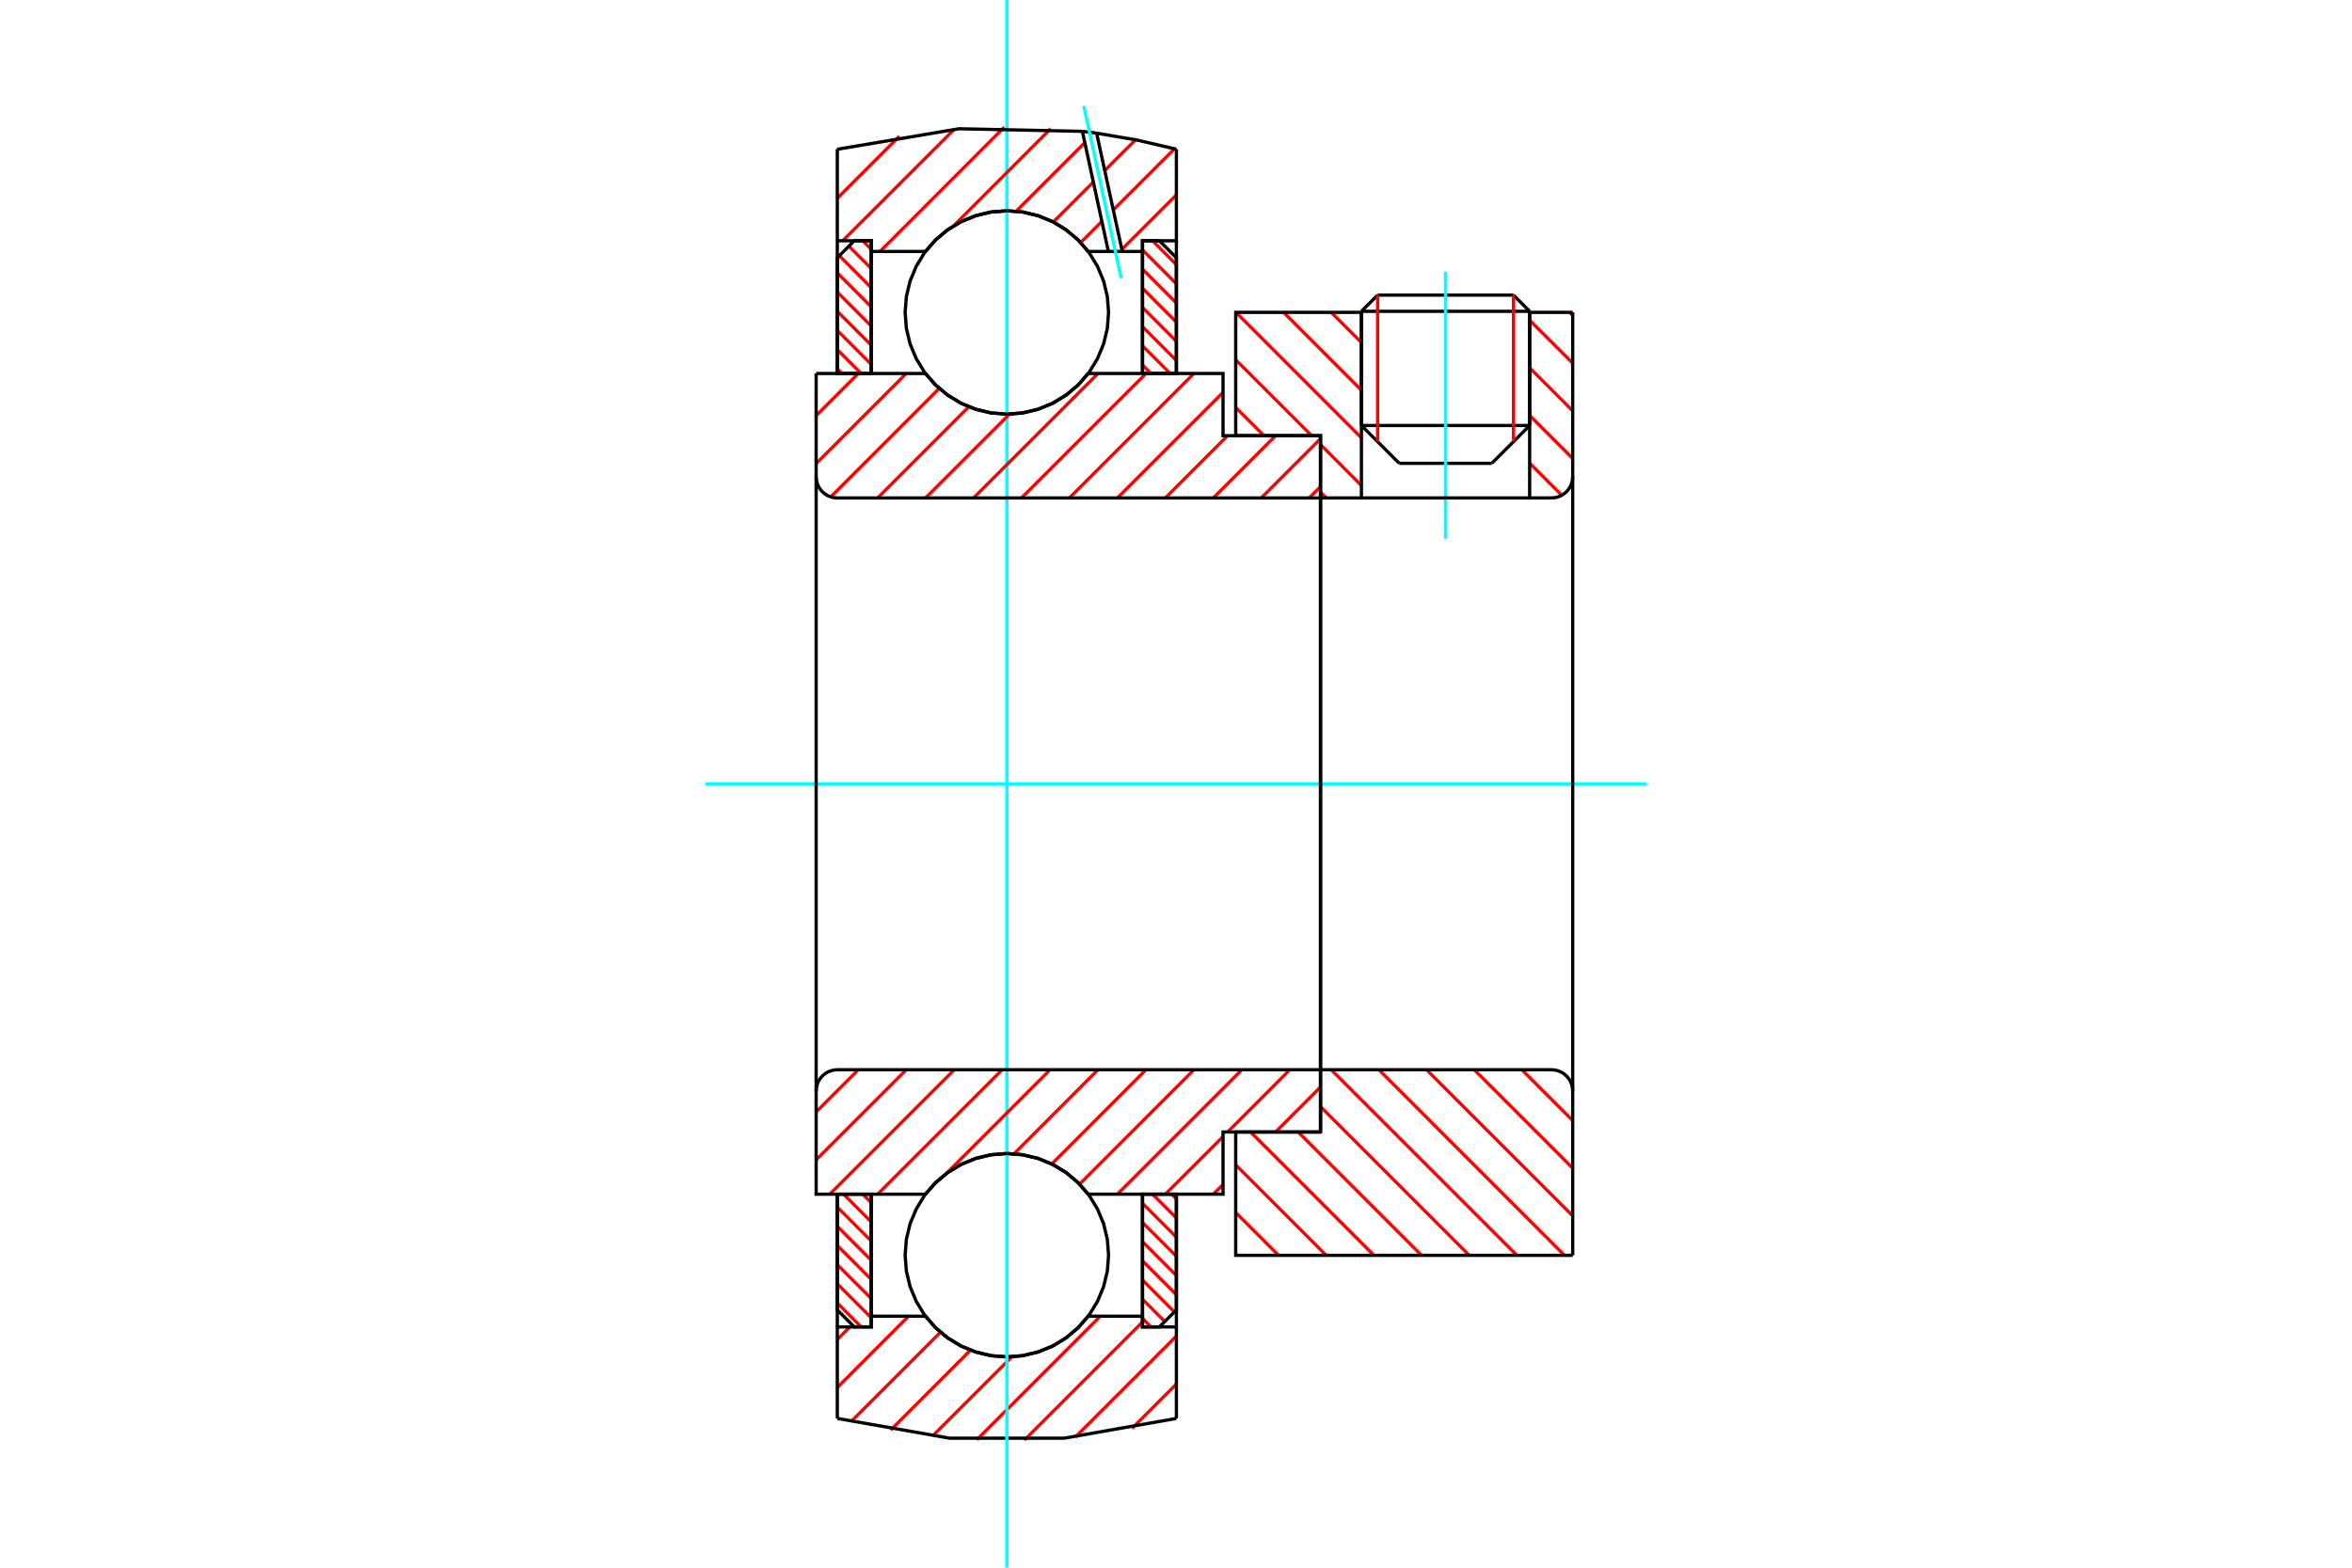 <?xml version="1.0" standalone="no"?>
<!DOCTYPE svg PUBLIC "-//W3C//DTD SVG 1.1//EN"
	"http://www.w3.org/Graphics/SVG/1.1/DTD/svg11.dtd">
<svg xmlns="http://www.w3.org/2000/svg" height="100%" width="100%" viewBox="0 0 36000 24000">
	<rect x="-1800" y="-1200" width="39600" height="26400" style="fill:#FFF"/>
	<g style="fill:none; fill-rule:evenodd" transform="matrix(1 0 0 1 0 0)">
		<g style="fill:none; stroke:#000; stroke-width:50; shape-rendering:geometricPrecision">
			<line x1="23413" y1="4766" x2="20838" y2="4766"/>
			<line x1="21086" y1="4518" x2="23166" y2="4518"/>
			<line x1="20838" y1="6514" x2="23413" y2="6514"/>
			<line x1="22834" y1="7093" x2="21417" y2="7093"/>
			<line x1="21086" y1="4518" x2="20838" y2="4766"/>
			<line x1="23413" y1="4766" x2="23166" y2="4518"/>
			<line x1="22834" y1="7093" x2="23413" y2="6514"/>
			<line x1="20838" y1="6514" x2="21417" y2="7093"/>
			<line x1="20838" y1="4766" x2="20838" y2="6514"/>
			<line x1="23413" y1="6514" x2="23413" y2="4766"/>
		</g>
		<g style="fill:none; stroke:#0FF; stroke-width:50; shape-rendering:geometricPrecision">
			<line x1="22126" y1="8248" x2="22126" y2="4158"/>
		</g>
		<g style="fill:none; stroke:#F00; stroke-width:50; shape-rendering:geometricPrecision">
			<line x1="23166" y1="4518" x2="23166" y2="6762"/>
			<line x1="21086" y1="6762" x2="21086" y2="4518"/>
			<line x1="12816" y1="19948" x2="13181" y2="20314"/>
			<line x1="12816" y1="19655" x2="13335" y2="20174"/>
			<line x1="12816" y1="19361" x2="13335" y2="19880"/>
			<line x1="12816" y1="19068" x2="13335" y2="19587"/>
			<line x1="12816" y1="18774" x2="13335" y2="19293"/>
			<line x1="12816" y1="18480" x2="13335" y2="18999"/>
			<line x1="12911" y1="18282" x2="13335" y2="18706"/>
			<line x1="13205" y1="18282" x2="13335" y2="18412"/>
		</g>
		<g style="fill:none; stroke:#000; stroke-width:50; shape-rendering:geometricPrecision">
			<polyline points="12816,18282 12816,20054 13075,20314 13335,20314 13335,18282 12816,18282"/>
		</g>
		<g style="fill:none; stroke:#0FF; stroke-width:50; shape-rendering:geometricPrecision">
			<line x1="10793" y1="12000" x2="25207" y2="12000"/>
		</g>
		<g style="fill:none; stroke:#F00; stroke-width:50; shape-rendering:geometricPrecision">
			<line x1="12816" y1="5646" x2="12888" y2="5718"/>
			<line x1="12816" y1="5353" x2="13181" y2="5718"/>
			<line x1="12816" y1="5059" x2="13335" y2="5578"/>
			<line x1="12816" y1="4766" x2="13335" y2="5285"/>
			<line x1="12816" y1="4472" x2="13335" y2="4991"/>
			<line x1="12816" y1="4178" x2="13335" y2="4697"/>
			<line x1="12847" y1="3915" x2="13335" y2="4404"/>
			<line x1="12993" y1="3769" x2="13335" y2="4110"/>
			<line x1="13205" y1="3686" x2="13335" y2="3817"/>
		</g>
		<g style="fill:none; stroke:#000; stroke-width:50; shape-rendering:geometricPrecision">
			<polyline points="13335,5718 13335,3686 13075,3686 12816,3946 12816,5718 13335,5718"/>
		</g>
		<g style="fill:none; stroke:#F00; stroke-width:50; shape-rendering:geometricPrecision">
			<line x1="17934" y1="18282" x2="18006" y2="18354"/>
			<line x1="17641" y1="18282" x2="18006" y2="18647"/>
			<line x1="17487" y1="18422" x2="18006" y2="18941"/>
			<line x1="17487" y1="18715" x2="18006" y2="19234"/>
			<line x1="17487" y1="19009" x2="18006" y2="19528"/>
			<line x1="17487" y1="19303" x2="18006" y2="19822"/>
			<line x1="17487" y1="19596" x2="17975" y2="20085"/>
			<line x1="17487" y1="19890" x2="17828" y2="20231"/>
			<line x1="17487" y1="20183" x2="17617" y2="20314"/>
		</g>
		<g style="fill:none; stroke:#000; stroke-width:50; shape-rendering:geometricPrecision">
			<polyline points="18006,18282 18006,20054 17746,20314 17487,20314 17487,18282 18006,18282"/>
		</g>
		<g style="fill:none; stroke:#F00; stroke-width:50; shape-rendering:geometricPrecision">
			<line x1="17641" y1="3686" x2="18006" y2="4052"/>
			<line x1="17487" y1="3826" x2="18006" y2="4345"/>
			<line x1="17487" y1="4120" x2="18006" y2="4639"/>
			<line x1="17487" y1="4413" x2="18006" y2="4932"/>
			<line x1="17487" y1="4707" x2="18006" y2="5226"/>
			<line x1="17487" y1="5001" x2="18006" y2="5520"/>
			<line x1="17487" y1="5294" x2="17911" y2="5718"/>
			<line x1="17487" y1="5588" x2="17617" y2="5718"/>
		</g>
		<g style="fill:none; stroke:#000; stroke-width:50; shape-rendering:geometricPrecision">
			<polyline points="17487,5718 17487,3686 17746,3686 18006,3946 18006,5718 17487,5718"/>
			<polyline points="16968,4784 16949,4540 16892,4303 16798,4077 16671,3869 16512,3683 16326,3524 16118,3396 15892,3303 15654,3246 15411,3227 15167,3246 14930,3303 14704,3396 14496,3524 14310,3683 14151,3869 14024,4077 13930,4303 13873,4540 13854,4784 13873,5027 13930,5265 14024,5491 14151,5699 14310,5885 14496,6043 14704,6171 14930,6264 15167,6321 15411,6341 15654,6321 15892,6264 16118,6171 16326,6043 16512,5885 16671,5699 16798,5491 16892,5265 16949,5027 16968,4784"/>
			<polyline points="16968,19216 16949,18973 16892,18735 16798,18509 16671,18301 16512,18115 16326,17957 16118,17829 15892,17736 15654,17679 15411,17659 15167,17679 14930,17736 14704,17829 14496,17957 14310,18115 14151,18301 14024,18509 13930,18735 13873,18973 13854,19216 13873,19460 13930,19697 14024,19923 14151,20131 14310,20317 14496,20476 14704,20604 14930,20697 15167,20754 15411,20773 15654,20754 15892,20697 16118,20604 16326,20476 16512,20317 16671,20131 16798,19923 16892,19697 16949,19460 16968,19216"/>
		</g>
		<g style="fill:none; stroke:#F00; stroke-width:50; shape-rendering:geometricPrecision">
			<line x1="23294" y1="16377" x2="24072" y2="17155"/>
			<line x1="22565" y1="16377" x2="24072" y2="17884"/>
			<line x1="21835" y1="16377" x2="24072" y2="18614"/>
			<line x1="21106" y1="16377" x2="23946" y2="19218"/>
			<line x1="20376" y1="16377" x2="23217" y2="19218"/>
			<line x1="20212" y1="16942" x2="22488" y2="19218"/>
			<line x1="19870" y1="17330" x2="21758" y2="19218"/>
			<line x1="19141" y1="17330" x2="21029" y2="19218"/>
			<line x1="18914" y1="17833" x2="20299" y2="19218"/>
			<line x1="18914" y1="18562" x2="19570" y2="19218"/>
		</g>
		<g style="fill:none; stroke:#000; stroke-width:50; shape-rendering:geometricPrecision">
			<line x1="24072" y1="12000" x2="24072" y2="19218"/>
			<polyline points="24072,16702 24068,16651 24056,16601 24037,16554 24010,16511 23977,16472 23938,16439 23895,16412 23848,16393 23798,16381 23747,16377 20212,16377 20212,12000"/>
			<polyline points="20212,16377 20212,17330 18914,17330 18914,19218 24072,19218"/>
		</g>
		<g style="fill:none; stroke:#F00; stroke-width:50; shape-rendering:geometricPrecision">
			<line x1="24024" y1="4782" x2="24072" y2="4831"/>
			<line x1="23413" y1="4902" x2="24072" y2="5560"/>
			<line x1="23413" y1="5631" x2="24072" y2="6290"/>
			<line x1="23413" y1="6360" x2="24072" y2="7019"/>
			<line x1="23413" y1="7090" x2="23905" y2="7582"/>
			<line x1="20376" y1="4782" x2="20838" y2="5244"/>
			<line x1="19647" y1="4782" x2="20838" y2="5974"/>
			<line x1="18918" y1="4782" x2="20838" y2="6703"/>
			<line x1="18914" y1="5508" x2="20076" y2="6670"/>
			<line x1="20212" y1="6806" x2="20838" y2="7433"/>
			<line x1="18914" y1="6238" x2="19347" y2="6670"/>
			<line x1="20212" y1="7536" x2="20299" y2="7623"/>
		</g>
		<g style="fill:none; stroke:#000; stroke-width:50; shape-rendering:geometricPrecision">
			<line x1="24072" y1="12000" x2="24072" y2="4782"/>
			<polyline points="23747,7623 23798,7619 23848,7607 23895,7588 23938,7561 23977,7528 24010,7489 24037,7446 24056,7399 24068,7349 24072,7298"/>
			<polyline points="23747,7623 23413,7623 23413,4782"/>
			<polyline points="23413,7623 20838,7623 20838,4782"/>
			<polyline points="20838,7623 20212,7623 20212,12000"/>
			<polyline points="20212,7623 20212,6670 18914,6670 18914,4782 20838,4782"/>
			<line x1="23413" y1="4782" x2="24072" y2="4782"/>
		</g>
		<g style="fill:none; stroke:#F00; stroke-width:50; shape-rendering:geometricPrecision">
			<line x1="18006" y1="21188" x2="17326" y2="21868"/>
			<line x1="18006" y1="20454" x2="16463" y2="21997"/>
			<line x1="17487" y1="20239" x2="15679" y2="22047"/>
			<line x1="16842" y1="20150" x2="14952" y2="22040"/>
			<line x1="15488" y1="20771" x2="14272" y2="21986"/>
			<line x1="14854" y1="20670" x2="13632" y2="21893"/>
			<line x1="14395" y1="20395" x2="13026" y2="21764"/>
			<line x1="13906" y1="20150" x2="12816" y2="21241"/>
			<line x1="13009" y1="20314" x2="12816" y2="20507"/>
		</g>
		<g style="fill:none; stroke:#000; stroke-width:50; shape-rendering:geometricPrecision">
			<polyline points="18006,18282 18006,20314 18006,21715"/>
			<polyline points="12816,21715 14537,22018 16285,22018 18006,21715"/>
			<polyline points="12816,21715 12816,20314 13335,20314 13335,20150 13335,18282"/>
			<polyline points="13335,20150 14165,20150 14324,20331 14509,20485 14715,20609 14937,20699 15171,20755 15411,20773 15651,20755 15885,20699 16107,20609 16313,20485 16498,20331 16656,20150 17487,20150 17487,18282"/>
			<polyline points="17487,20150 17487,20314 18006,20314"/>
			<line x1="12816" y1="20314" x2="12816" y2="18282"/>
		</g>
		<g style="fill:none; stroke:#0FF; stroke-width:50; shape-rendering:geometricPrecision">
			<line x1="15411" y1="24000" x2="15411" y2="0"/>
		</g>
		<g style="fill:none; stroke:#F00; stroke-width:50; shape-rendering:geometricPrecision">
			<line x1="18006" y1="2983" x2="17171" y2="3818"/>
			<line x1="17977" y1="2278" x2="17040" y2="3214"/>
			<line x1="16866" y1="3389" x2="16541" y2="3714"/>
			<line x1="17381" y1="2140" x2="16909" y2="2611"/>
			<line x1="16735" y1="2786" x2="16122" y2="3399"/>
			<line x1="16604" y1="2183" x2="15553" y2="3234"/>
			<line x1="16082" y1="1970" x2="14593" y2="3460"/>
			<line x1="15372" y1="1946" x2="13469" y2="3850"/>
			<line x1="14606" y1="1979" x2="12898" y2="3686"/>
			<line x1="13766" y1="2085" x2="12816" y2="3035"/>
			<line x1="12837" y1="2280" x2="12816" y2="2301"/>
		</g>
		<g style="fill:none; stroke:#000; stroke-width:50; shape-rendering:geometricPrecision">
			<polyline points="12816,5718 12816,3686 12816,2285"/>
			<polyline points="16567,2011 14679,1971 12816,2285"/>
			<polyline points="16785,2039 16676,2024 16567,2011"/>
			<polyline points="18006,2285 17399,2143 16785,2039"/>
			<polyline points="18006,2285 18006,3686 17487,3686 17487,3850 17487,5718"/>
			<polyline points="17487,3850 17178,3850 16965,3850 16656,3850 16498,3669 16313,3515 16107,3391 15885,3301 15651,3245 15411,3227 15171,3245 14937,3301 14715,3391 14509,3515 14324,3669 14165,3850 13335,3850 13335,5718"/>
			<polyline points="13335,3850 13335,3686 12816,3686"/>
			<line x1="18006" y1="3686" x2="18006" y2="5718"/>
		</g>
		<g style="fill:none; stroke:#0FF; stroke-width:50; shape-rendering:geometricPrecision">
			<line x1="17159" y1="4251" x2="16589" y2="1623"/>
		</g>
		<g style="fill:none; stroke:#000; stroke-width:50; shape-rendering:geometricPrecision">
			<line x1="16965" y1="3850" x2="16567" y2="2011"/>
			<line x1="17178" y1="3850" x2="16785" y2="2039"/>
		</g>
		<g style="fill:none; stroke:#F00; stroke-width:50; shape-rendering:geometricPrecision">
			<line x1="20212" y1="16641" x2="19524" y2="17330"/>
			<line x1="18720" y1="18134" x2="18571" y2="18282"/>
			<line x1="19742" y1="16377" x2="18790" y2="17330"/>
			<line x1="18720" y1="17400" x2="17837" y2="18282"/>
			<line x1="19008" y1="16377" x2="17103" y2="18282"/>
			<line x1="18274" y1="16377" x2="16524" y2="18128"/>
			<line x1="17540" y1="16377" x2="16098" y2="17820"/>
			<line x1="16806" y1="16377" x2="15520" y2="17664"/>
			<line x1="16072" y1="16377" x2="14484" y2="17966"/>
			<line x1="15339" y1="16377" x2="13433" y2="18282"/>
			<line x1="14605" y1="16377" x2="12700" y2="18282"/>
			<line x1="13871" y1="16377" x2="12492" y2="17756"/>
			<line x1="13137" y1="16377" x2="12492" y2="17022"/>
		</g>
		<g style="fill:none; stroke:#000; stroke-width:50; shape-rendering:geometricPrecision">
			<line x1="20212" y1="12000" x2="20212" y2="17330"/>
			<polyline points="20212,16377 12816,16377 12766,16381 12716,16393 12669,16412 12626,16439 12587,16472 12554,16511 12527,16554 12508,16601 12496,16651 12492,16702 12492,18282 13011,18282 14165,18282"/>
			<polyline points="16656,18282 16498,18102 16313,17948 16107,17824 15885,17733 15651,17678 15411,17659 15171,17678 14937,17733 14715,17824 14509,17948 14324,18102 14165,18282"/>
			<polyline points="16656,18282 18720,18282 18720,17330 20212,17330"/>
			<line x1="12492" y1="12000" x2="12492" y2="16702"/>
		</g>
		<g style="fill:none; stroke:#F00; stroke-width:50; shape-rendering:geometricPrecision">
			<line x1="20212" y1="7450" x2="20039" y2="7623"/>
			<line x1="20212" y1="6716" x2="19305" y2="7623"/>
			<line x1="19524" y1="6670" x2="18571" y2="7623"/>
			<line x1="18790" y1="6670" x2="17837" y2="7623"/>
			<line x1="18720" y1="6007" x2="17103" y2="7623"/>
			<line x1="18274" y1="5718" x2="16369" y2="7623"/>
			<line x1="17540" y1="5718" x2="15635" y2="7623"/>
			<line x1="16806" y1="5718" x2="14901" y2="7623"/>
			<line x1="15451" y1="6340" x2="14167" y2="7623"/>
			<line x1="14829" y1="6227" x2="13433" y2="7623"/>
			<line x1="14376" y1="5946" x2="12716" y2="7607"/>
			<line x1="13871" y1="5718" x2="12492" y2="7097"/>
			<line x1="13137" y1="5718" x2="12492" y2="6363"/>
		</g>
		<g style="fill:none; stroke:#000; stroke-width:50; shape-rendering:geometricPrecision">
			<line x1="12492" y1="12000" x2="12492" y2="5718"/>
			<polyline points="12492,7298 12496,7349 12508,7399 12527,7446 12554,7489 12587,7528 12626,7561 12669,7588 12716,7607 12766,7619 12816,7623 20212,7623 20212,6670 18720,6670 18720,5718 16656,5718"/>
			<polyline points="14165,5718 14324,5898 14509,6052 14715,6176 14937,6267 15171,6322 15411,6341 15651,6322 15885,6267 16107,6176 16313,6052 16498,5898 16656,5718"/>
			<polyline points="14165,5718 13011,5718 12492,5718"/>
			<line x1="20212" y1="12000" x2="20212" y2="7623"/>
		</g>
	</g>
</svg>
